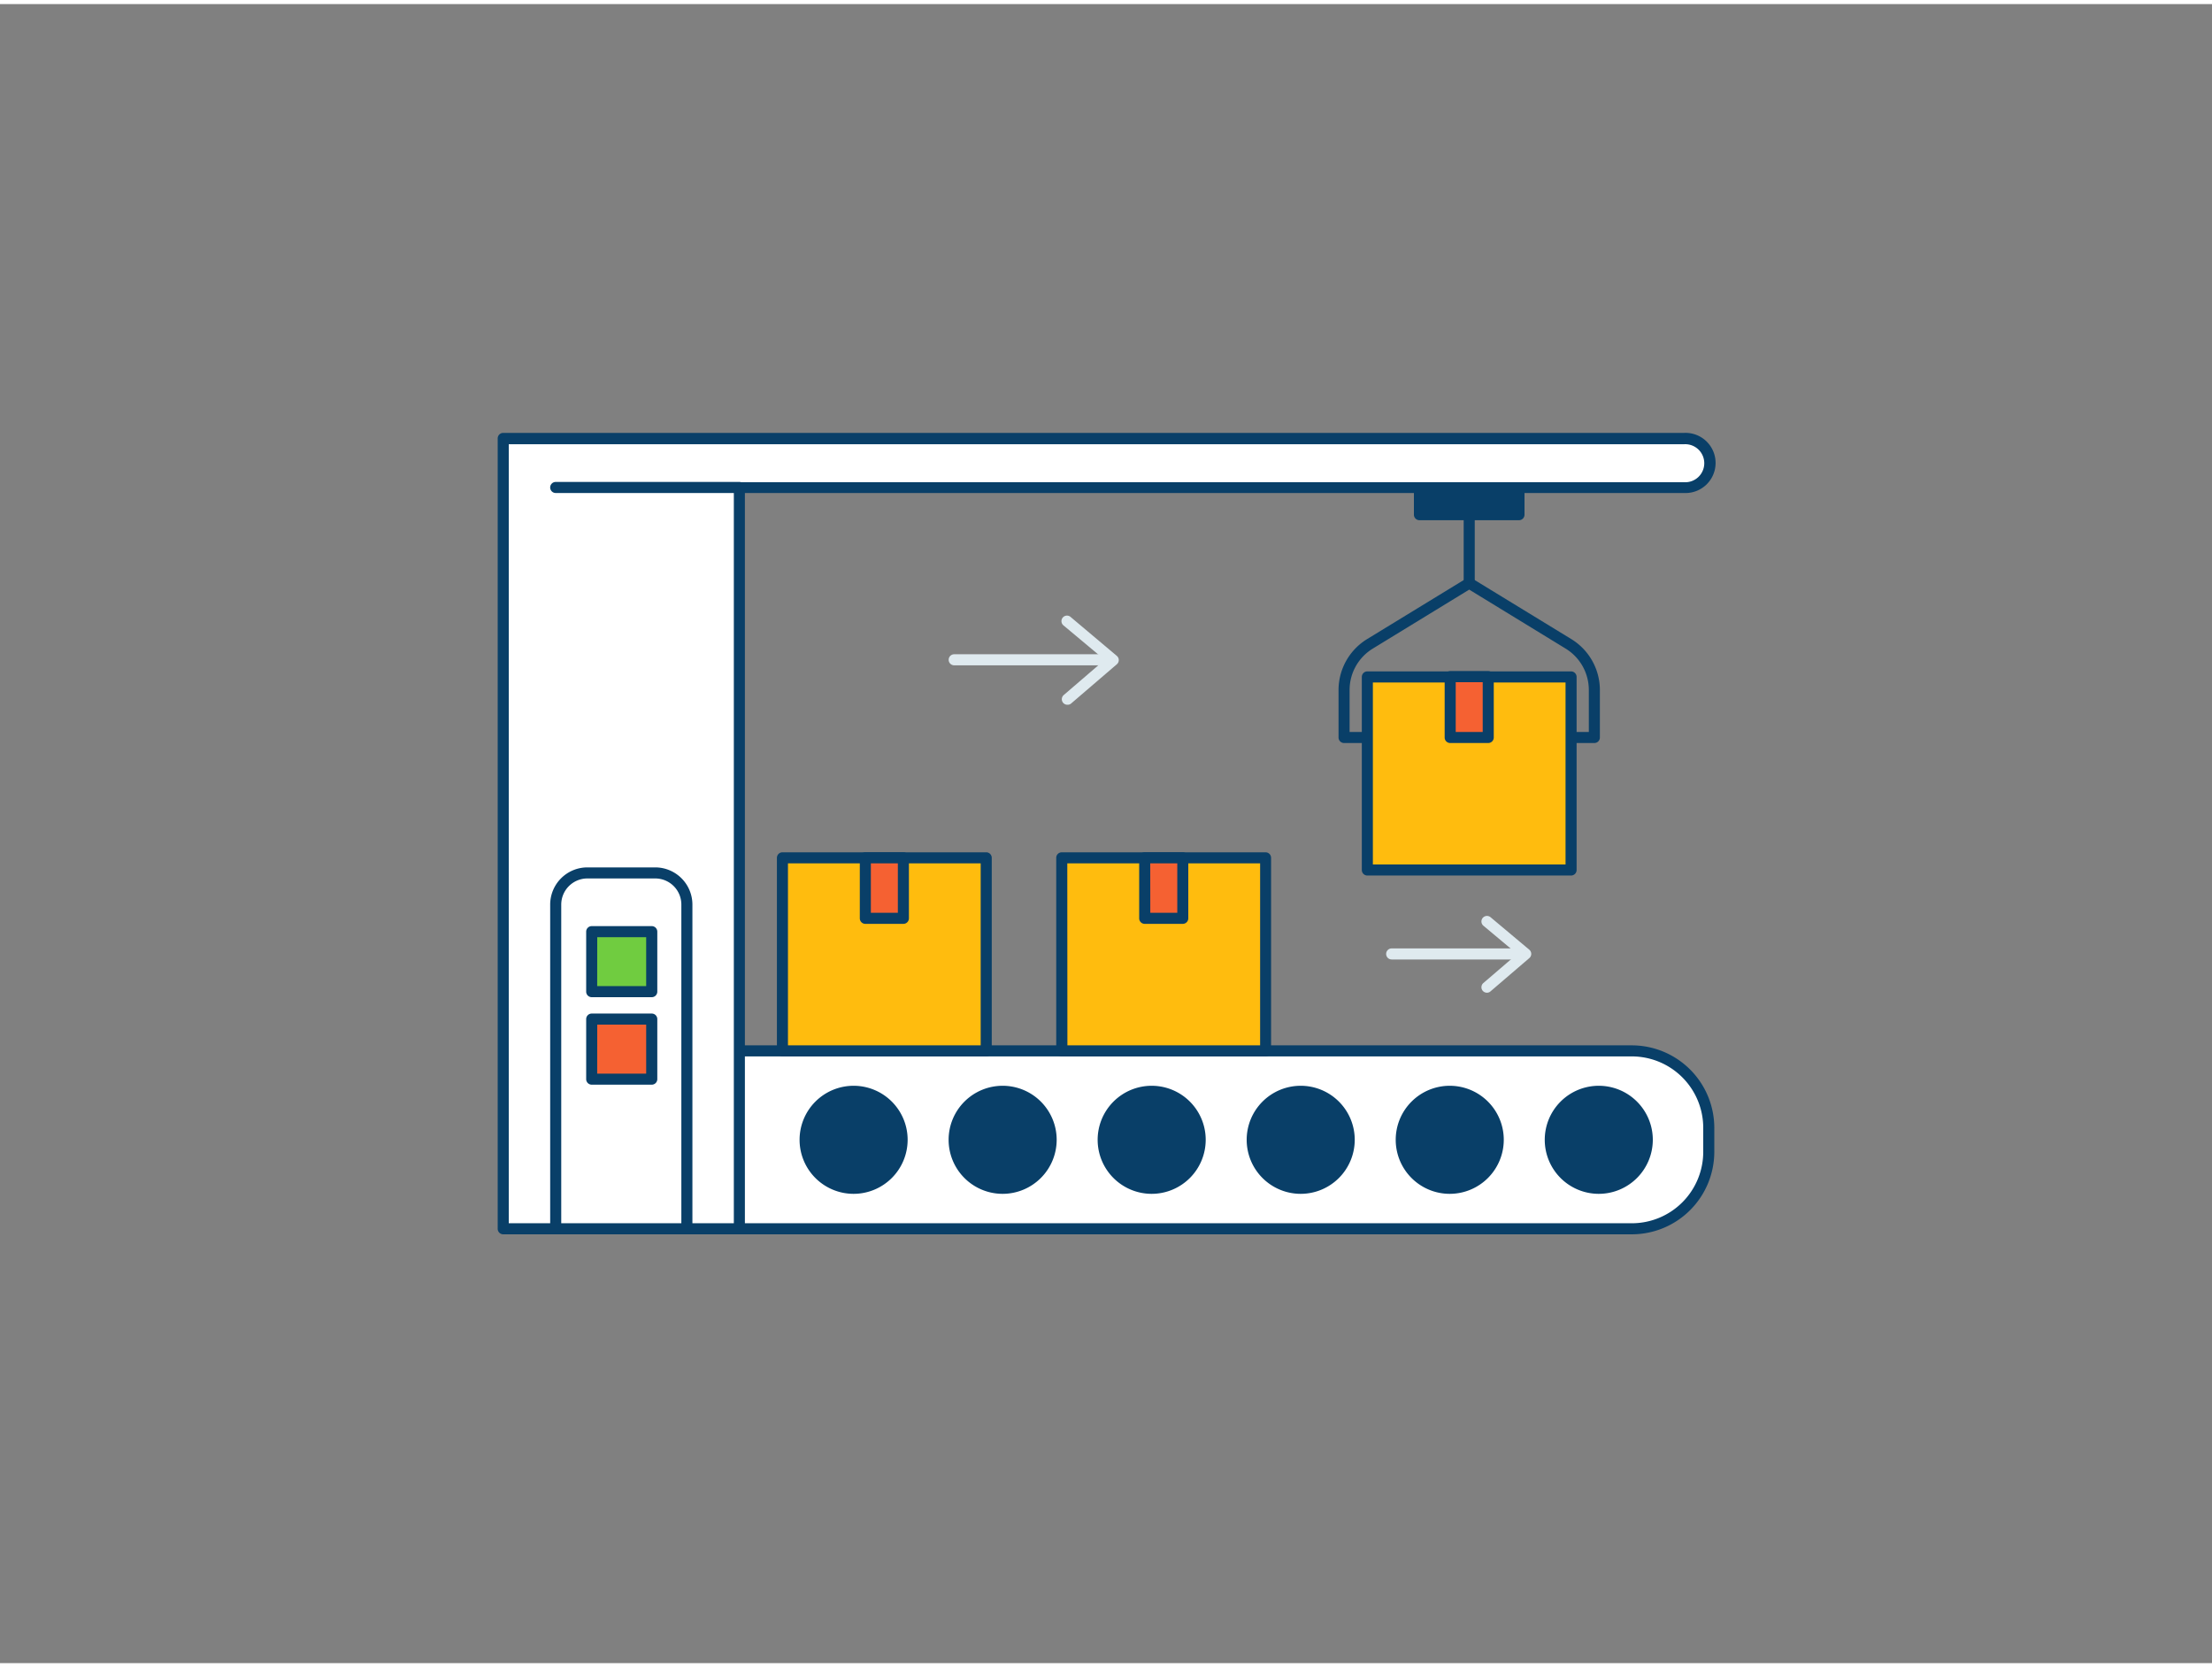 <?xml version="1.0" encoding="UTF-8"?> <svg xmlns="http://www.w3.org/2000/svg" viewBox="0 0 400 300" width="406" height="306" class="illustration styles_illustrationTablet__1DWOa"><rect x="0" y="0" width="400" height="300" fill="#808080" stroke="none"/> <g id="_149_production_outline" data-name="#149_production_outline"> <rect x="247.26" y="121.67" width="36.85" height="34.91" fill="#ffbc0e"></rect> <path d="M284.1,157.58H247.26a1,1,0,0,1-1-1V121.67a1,1,0,0,1,1-1H284.1a1,1,0,0,1,1,1v34.91A1,1,0,0,1,284.1,157.58Zm-35.84-2H283.1V122.67H248.26Z" fill="#093f68"></path> <rect x="262.24" y="121.67" width="6.88" height="10.95" fill="#f56132"></rect> <path d="M269.12,133.62h-6.88a1,1,0,0,1-1-1v-11a1,1,0,0,1,1-1h6.88a1,1,0,0,1,1,1v11A1,1,0,0,1,269.12,133.62Zm-5.88-2h4.88v-9h-4.88Z" fill="#093f68"></path> <path d="M265.68,105.71a1,1,0,0,1-1-1V90.35a1,1,0,1,1,2,0v14.36A1,1,0,0,1,265.68,105.71Z" fill="#093f68"></path> <path d="M288.31,133.62h-3.59a1,1,0,0,1,0-2h2.59V124a8.77,8.77,0,0,0-4.17-7.44l-17.46-10.68-17.46,10.68a8.77,8.77,0,0,0-4.17,7.44v7.62h2.58a1,1,0,0,1,0,2h-3.58a1,1,0,0,1-1-1V124a10.81,10.81,0,0,1,5.13-9.15l18-11a1,1,0,0,1,1,0l18,11a10.81,10.81,0,0,1,5.13,9.15v8.62A1,1,0,0,1,288.31,133.62Z" fill="#093f68"></path> <rect x="256.67" y="87.41" width="18.01" height="4.93" fill="#093f68"></rect> <path d="M274.68,93.33h-18a1,1,0,0,1-1-1V87.41a1,1,0,0,1,1-1h18a1,1,0,0,1,1,1v4.92A1,1,0,0,1,274.68,93.33Zm-17-2h16V88.41h-16Z" fill="#093f68"></path> <rect x="119.79" y="189.29" width="189.21" height="32.17" rx="13.91" fill="#ffffff"></rect> <path d="M295.09,222.46H133.7a14.93,14.93,0,0,1-14.91-14.91V203.2a14.93,14.93,0,0,1,14.91-14.91H295.09A14.93,14.93,0,0,1,310,203.2v4.35A14.93,14.93,0,0,1,295.09,222.46ZM133.7,190.29a12.92,12.92,0,0,0-12.91,12.91v4.35a12.92,12.92,0,0,0,12.91,12.91H295.09A12.92,12.92,0,0,0,308,207.55V203.2a12.92,12.92,0,0,0-12.91-12.91Z" fill="#093f68"></path> <circle cx="154.37" cy="205.37" r="8.76" fill="#093f68"></circle> <path d="M154.37,215.14a9.77,9.77,0,1,1,9.76-9.77A9.78,9.78,0,0,1,154.37,215.14Zm0-17.53a7.77,7.77,0,1,0,7.76,7.76A7.78,7.78,0,0,0,154.37,197.61Z" fill="#093f68"></path> <circle cx="181.32" cy="205.37" r="8.76" fill="#093f68"></circle> <path d="M181.32,215.14a9.77,9.77,0,1,1,9.76-9.77A9.78,9.78,0,0,1,181.32,215.14Zm0-17.53a7.77,7.77,0,1,0,7.76,7.76A7.78,7.78,0,0,0,181.32,197.61Z" fill="#093f68"></path> <circle cx="208.27" cy="205.37" r="8.76" fill="#093f68"></circle> <path d="M208.26,215.14a9.77,9.77,0,1,1,9.77-9.77A9.78,9.78,0,0,1,208.26,215.14Zm0-17.53a7.77,7.77,0,1,0,7.77,7.76A7.77,7.77,0,0,0,208.26,197.61Z" fill="#093f68"></path> <circle cx="235.21" cy="205.37" r="8.76" fill="#093f68"></circle> <path d="M235.21,215.14a9.77,9.77,0,1,1,9.77-9.77A9.78,9.78,0,0,1,235.21,215.14Zm0-17.53a7.77,7.77,0,1,0,7.77,7.76A7.77,7.77,0,0,0,235.21,197.61Z" fill="#093f68"></path> <circle cx="262.16" cy="205.37" r="8.76" fill="#093f68"></circle> <path d="M262.16,215.14a9.77,9.77,0,1,1,9.77-9.77A9.78,9.78,0,0,1,262.16,215.14Zm0-17.53a7.77,7.77,0,1,0,7.77,7.76A7.77,7.77,0,0,0,262.16,197.61Z" fill="#093f68"></path> <circle cx="289.11" cy="205.37" r="8.76" fill="#093f68"></circle> <path d="M289.11,215.14a9.77,9.77,0,1,1,9.77-9.77A9.78,9.78,0,0,1,289.11,215.14Zm0-17.53a7.77,7.77,0,1,0,7.77,7.76A7.77,7.77,0,0,0,289.11,197.61Z" fill="#093f68"></path> <rect x="141.49" y="154.38" width="36.85" height="34.91" fill="#ffbc0e"></rect> <path d="M178.34,190.29H141.49a1,1,0,0,1-1-1V154.38a1,1,0,0,1,1-1h36.85a1,1,0,0,1,1,1v34.91A1,1,0,0,1,178.34,190.29Zm-35.85-2h34.85V155.38H142.49Z" fill="#093f68"></path> <rect x="156.48" y="154.38" width="6.88" height="10.95" fill="#f56132"></rect> <path d="M163.36,166.32h-6.88a1,1,0,0,1-1-1V154.38a1,1,0,0,1,1-1h6.88a1,1,0,0,1,1,1v10.94A1,1,0,0,1,163.36,166.32Zm-5.88-2h4.88v-8.94h-4.88Z" fill="#093f68"></path> <rect x="192.02" y="154.38" width="36.85" height="34.91" fill="#ffbc0e"></rect> <path d="M228.87,190.29H192a1,1,0,0,1-1-1V154.38a1,1,0,0,1,1-1h36.85a1,1,0,0,1,1,1v34.91A1,1,0,0,1,228.87,190.29Zm-35.85-2h34.85V155.38H193Z" fill="#093f68"></path> <rect x="207.01" y="154.38" width="6.88" height="10.95" fill="#f56132"></rect> <path d="M213.89,166.32H207a1,1,0,0,1-1-1V154.38a1,1,0,0,1,1-1h6.88a1,1,0,0,1,1,1v10.94A1,1,0,0,1,213.89,166.32Zm-5.88-2h4.88v-8.94H208Z" fill="#093f68"></path> <path d="M199,119.57H172.55a1,1,0,0,1,0-2H199a1,1,0,1,1,0,2Z" fill="#dfeaef"></path> <path d="M193,126.7a1,1,0,0,1-.65-1.75l7.41-6.37-7.4-6.19a1,1,0,1,1,1.28-1.53l8.31,7a1,1,0,0,1,.36.76,1,1,0,0,1-.35.76l-8.31,7.13A1,1,0,0,1,193,126.7Z" fill="#dfeaef"></path> <path d="M274,172.76H251.66a1,1,0,1,1,0-2H274a1,1,0,0,1,0,2Z" fill="#dfeaef"></path> <path d="M268.89,178.77a1,1,0,0,1-.76-.34,1,1,0,0,1,.11-1.41l6.12-5.25-6.11-5.11a1,1,0,0,1,1.29-1.54l7,5.87a1,1,0,0,1,.36.76,1,1,0,0,1-.35.76l-7,6A.94.94,0,0,1,268.89,178.77Z" fill="#dfeaef"></path> <path d="M304.56,78.54H91V221.46h42.7v-134H304.56a4.44,4.44,0,1,0,0-8.87Z" fill="#ffffff"></path> <path d="M133.7,222.46H91a1,1,0,0,1-1-1V78.54a1,1,0,0,1,1-1H304.56a5.44,5.44,0,1,1,0,10.87H134.7V221.46A1,1,0,0,1,133.7,222.46Zm-41.7-2h40.7v-133a1,1,0,0,1,1-1H304.56a3.44,3.44,0,1,0,0-6.87H92Z" fill="#093f68"></path> <path d="M106.21,157.11h12.28a5.72,5.72,0,0,1,5.72,5.72v58.62a0,0,0,0,1,0,0H100.49a0,0,0,0,1,0,0V162.84A5.72,5.72,0,0,1,106.21,157.11Z" fill="#ffffff"></path> <path d="M124.21,222.46H100.49a1,1,0,0,1-1-1V162.84a6.73,6.73,0,0,1,6.72-6.73h12.28a6.73,6.73,0,0,1,6.72,6.73v58.62A1,1,0,0,1,124.21,222.46Zm-22.72-2h21.72V162.84a4.72,4.72,0,0,0-4.72-4.73H106.21a4.73,4.73,0,0,0-4.72,4.73Z" fill="#093f68"></path> <rect x="106.99" y="167.73" width="10.86" height="10.86" fill="#70cc40"></rect> <path d="M117.85,179.58H107a1,1,0,0,1-1-1V167.73a1,1,0,0,1,1-1h10.86a1,1,0,0,1,1,1v10.85A1,1,0,0,1,117.85,179.58Zm-9.86-2h8.86v-8.85H108Z" fill="#093f68"></path> <rect x="106.99" y="183.54" width="10.86" height="10.86" fill="#f56132"></rect> <path d="M117.85,195.4H107a1,1,0,0,1-1-1V183.54a1,1,0,0,1,1-1h10.86a1,1,0,0,1,1,1V194.4A1,1,0,0,1,117.85,195.4Zm-9.86-2h8.86v-8.86H108Z" fill="#093f68"></path> <path d="M133.7,88.41H100.49a1,1,0,1,1,0-2H133.7a1,1,0,0,1,0,2Z" fill="#093f68"></path> </g> </svg> 